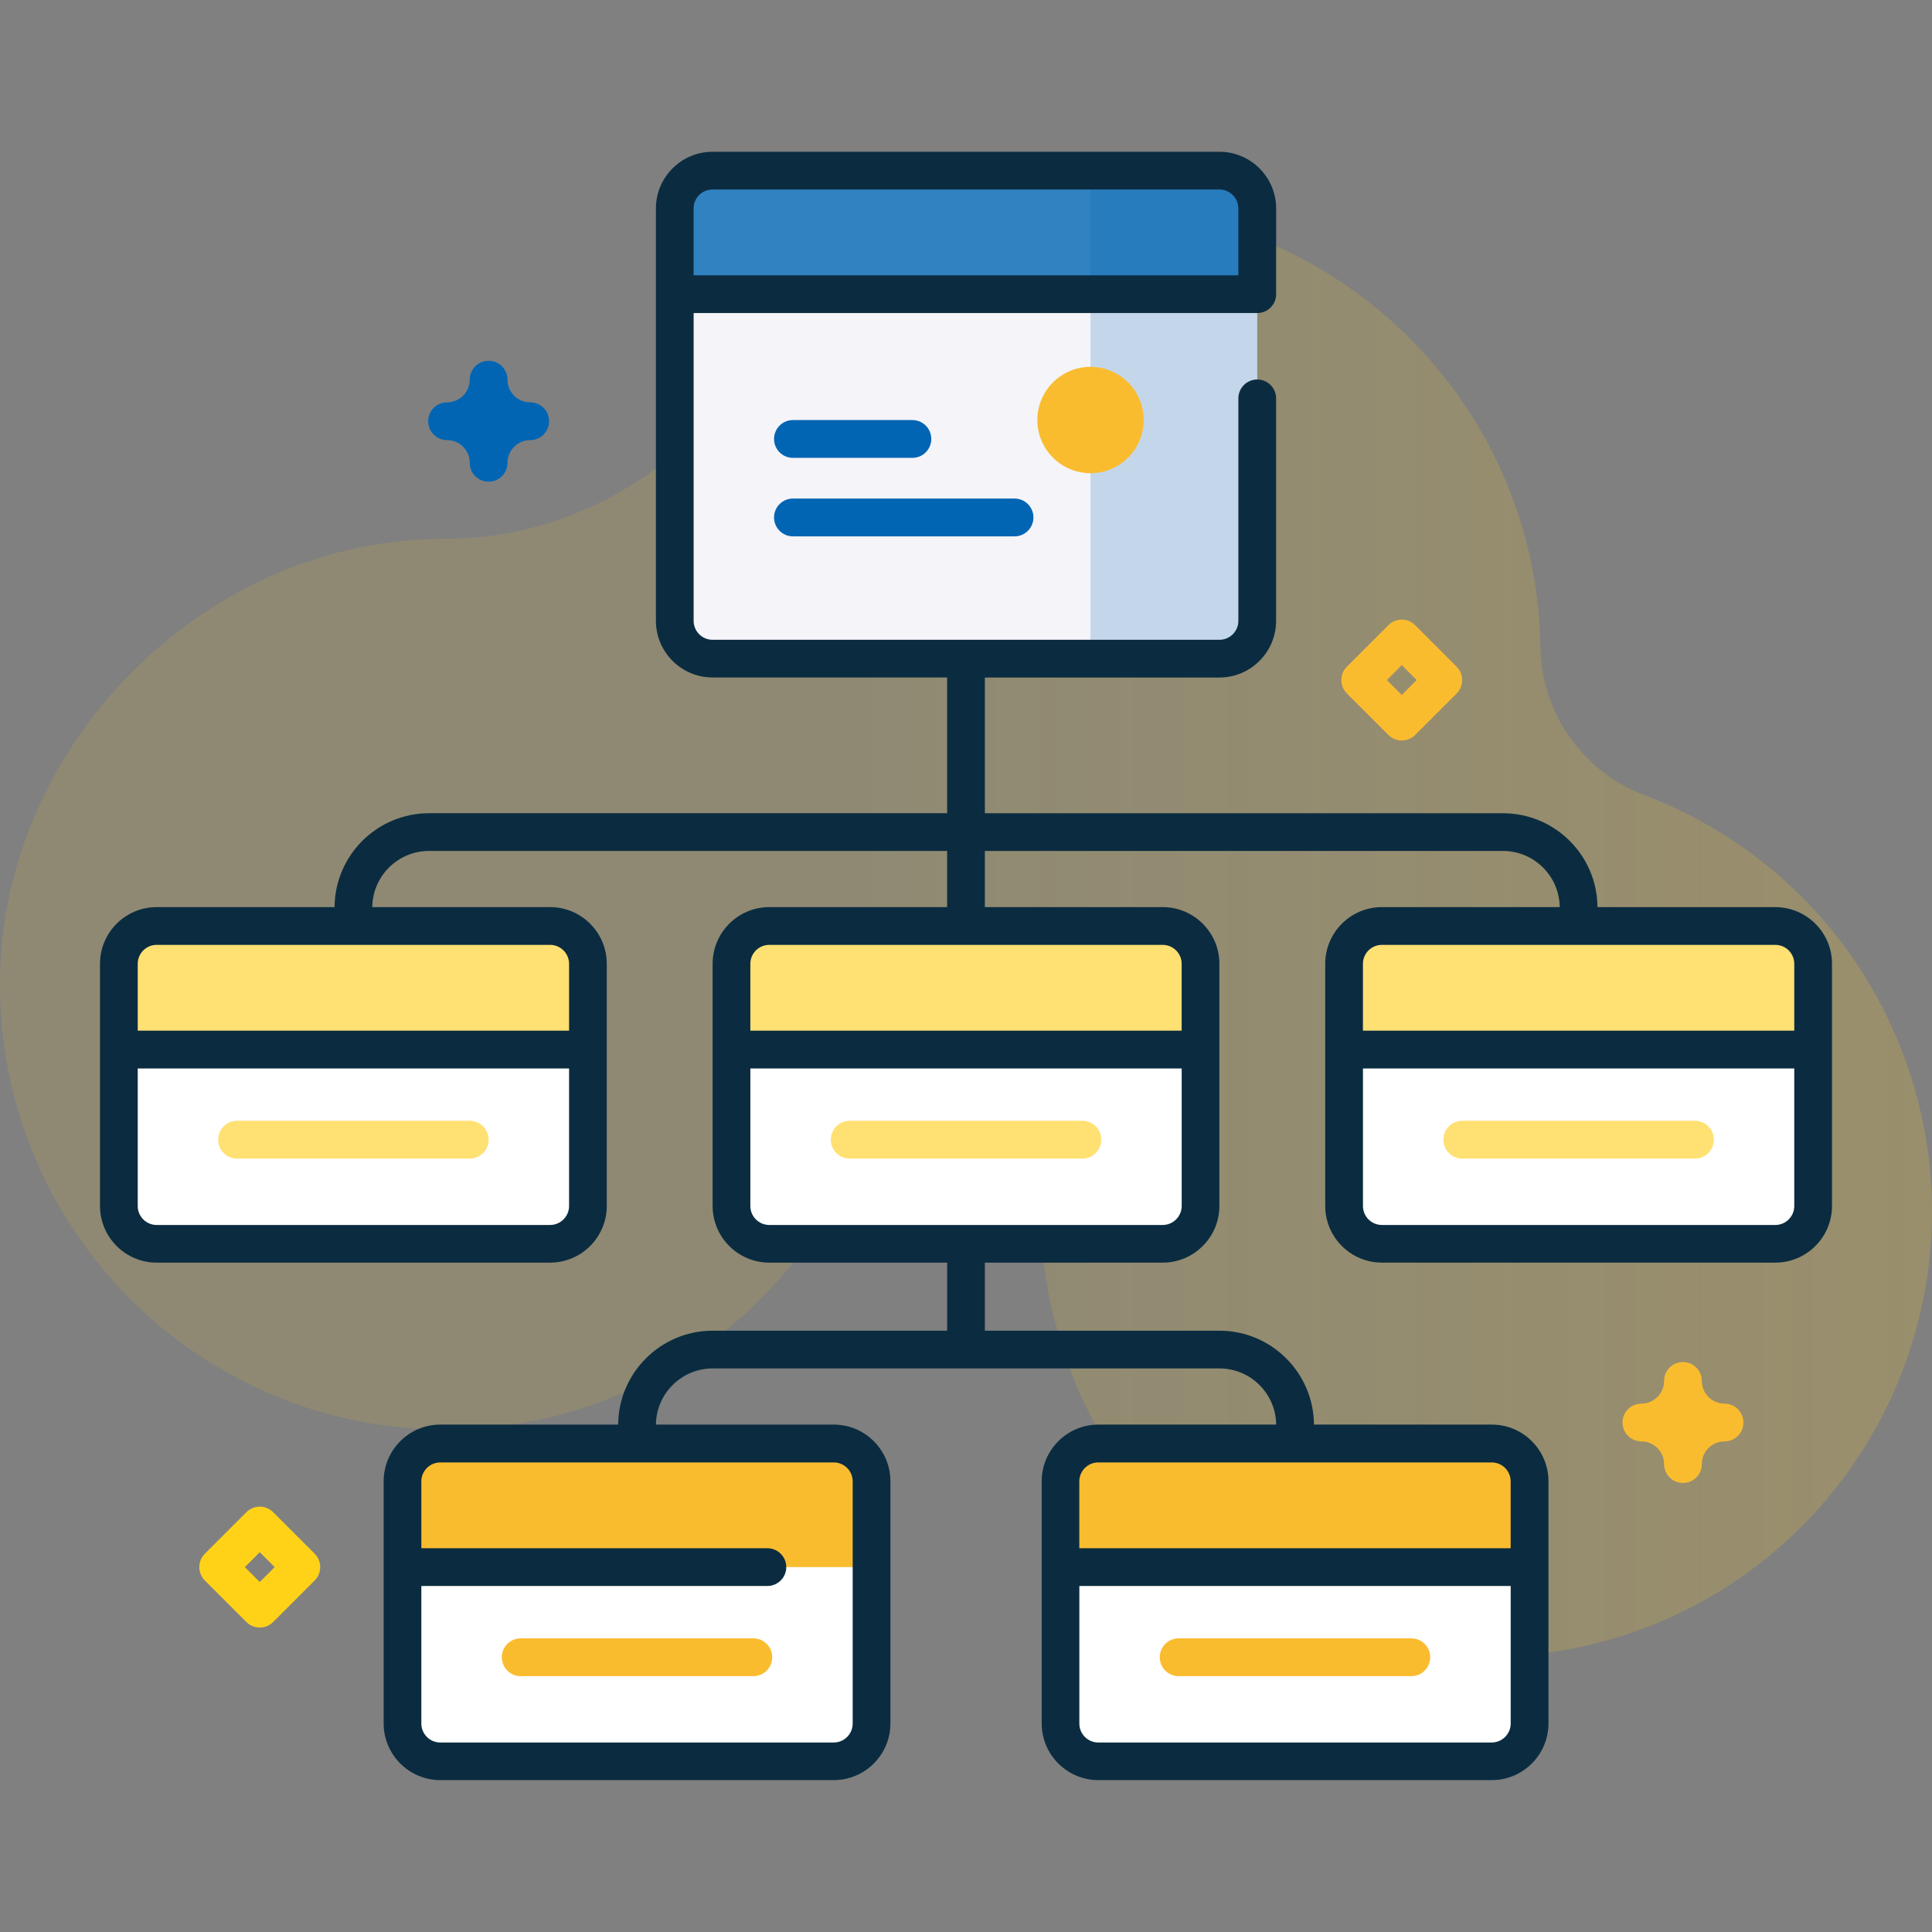 <?xml version="1.0" encoding="utf-8"?>
<!-- Generator: Adobe Illustrator 23.0.5, SVG Export Plug-In . SVG Version: 6.00 Build 0)  -->
<svg version="1.1" id="Capa_1" xmlns="http://www.w3.org/2000/svg" xmlns:xlink="http://www.w3.org/1999/xlink" x="0px" y="0px"
	 viewBox="0 0 512 512" style="enable-background:new 0 0 512 512;" xml:space="preserve">
<rect x="0" y="0" width="512" height="512" fill="#808080" stroke="none"/>
<style type="text/css">
	.st0{opacity:0.4;fill:url(#SVGID_1_);}
	.st1{opacity:0.8;fill:#0165B3;}
	.st2{fill:#FABC2F;}
	.st3{fill:#FFE072;}
	.st4{fill:#0B2C40;}
	.st5{fill:#0165B3;}
	.st6{fill:#FFD218;}
	.st7{opacity:0.4;fill:url(#SVGID_2_);}
	.st8{fill:#EDEDED;}
	.st9{opacity:0.1;fill:#0B2C40;}
	.st10{fill:#FFFFFF;}
	.st11{opacity:0.3;fill:#FABC2F;}
	.st12{fill:#DDD9E4;}
	.st13{opacity:0.6;fill:#FABC2F;}
	.st14{fill:#FFF4C5;}
	.st15{opacity:0.4;fill:url(#SVGID_3_);}
	.st16{fill:#F5F4F9;}
	.st17{opacity:0.2;fill:#0165B3;}
	.st18{opacity:0.4;fill:url(#SVGID_4_);}
	.st19{opacity:0.4;fill:#0165B3;}
	.st20{fill:#CECAE0;}
	.st21{fill:#FDE4AC;}
	.st22{fill:#FEF2D5;}
	.st23{fill:#FDD782;}
	.st24{fill:#FBC859;}
	.st25{opacity:0.4;fill:url(#SVGID_5_);}
	.st26{fill:#FDD250;}
	.st27{fill:#FFE783;}
	.st28{opacity:0.8;}
	.st29{opacity:0.4;fill:url(#SVGID_6_);}
	.st30{opacity:0.8;fill:#FFFFFF;}
	.st31{opacity:0.4;fill:url(#SVGID_7_);}
	.st32{fill:#AFABC6;}
	.st33{fill:#8E8CA8;}
	.st34{opacity:0.4;fill:url(#SVGID_8_);}
	.st35{opacity:0.4;fill:url(#SVGID_9_);}
	.st36{fill:#E8E6ED;}
	.st37{fill:#FFBE92;}
	.st38{opacity:0.4;fill:url(#SVGID_10_);}
	.st39{fill:#FFD5B8;}
	.st40{fill:#FFA052;}
	.st41{fill:#FF8736;}
	.st42{opacity:0.6;fill:#0165B3;}
</style>
<g>
	
		<linearGradient id="SVGID_1_" gradientUnits="userSpaceOnUse" x1="225.816" y1="264.89" x2="864.887" y2="264.89" gradientTransform="matrix(1 0 0 -1 0 511.89)">
		<stop  offset="7.011211e-04" style="stop-color:#FFD218;stop-opacity:0.3"/>
		<stop  offset="1" style="stop-color:#FABC2F;stop-opacity:0.8"/>
	</linearGradient>
	<path class="st0" d="M505.63,282.92c-11.83-34.61-38.14-60.16-69.85-72.2c-16.43-6.24-27.35-21.86-27.59-39.43
		c-0.01-0.38-0.01-0.77-0.02-1.15c-1.51-64.58-55.49-116.33-120.08-115.22c-38.09,0.65-71.79,19.36-92.9,47.92
		c-18.18,24.6-46.49,39.96-77.08,39.95c-0.9,0-1.8,0.01-2.7,0.03C53.49,144.16,0.84,197.29,0.01,259.21
		c-0.88,65.93,52.3,119.65,118.03,119.65c50.95,0,94.35-32.28,110.89-77.5c4.33-11.83,17.15-18.17,29.28-14.77
		c0.15,0.04,0.3,0.08,0.45,0.13c11.1,3.06,18.46,13.64,17.55,25.12c-1.22,15.38,0.58,31.26,5.8,46.8
		c20.52,61.14,87.19,94.68,148.49,74.68C493.22,412.86,526.89,345.14,505.63,282.92L505.63,282.92z"/>
	<path class="st16" d="M323.16,174.54H188.84c-5.54,0-10.02-4.49-10.02-10.02V55.24c0-5.54,4.49-10.02,10.02-10.02h134.32
		c5.54,0,10.02,4.49,10.02,10.02v109.28C333.18,170.06,328.7,174.54,323.16,174.54z"/>
	<path class="st17" d="M323.16,45.22H289v129.33h34.16c5.54,0,10.02-4.49,10.02-10.02V55.24C333.18,49.71,328.7,45.22,323.16,45.22z
		"/>
	<path class="st1" d="M333.18,77.96V55.24c0-5.54-4.49-10.02-10.02-10.02H188.84c-5.54,0-10.02,4.49-10.02,10.02v22.72H333.18z"/>
	<path class="st5" d="M268.86,142.14h-58.72c-2.77,0-5.01-2.24-5.01-5.01s2.24-5.01,5.01-5.01h58.72c2.77,0,5.01,2.24,5.01,5.01
		C273.87,139.9,271.62,142.14,268.86,142.14z"/>
	<path class="st5" d="M241.79,121.34h-31.65c-2.77,0-5.01-2.24-5.01-5.01s2.24-5.01,5.01-5.01h31.65c2.77,0,5.01,2.24,5.01,5.01
		S244.56,121.34,241.79,121.34z"/>
	<path class="st16" d="M145.78,329.63H41.52c-5.54,0-10.02-4.49-10.02-10.02v-64.18c0-5.54,4.49-10.02,10.02-10.02h104.26
		c5.54,0,10.02,4.49,10.02,10.02v64.18C155.81,325.14,151.32,329.63,145.78,329.63z"/>
	<path class="st10" d="M145.78,329.63H41.52c-5.54,0-10.02-4.49-10.02-10.02v-64.18c0-5.54,4.49-10.02,10.02-10.02h104.26
		c5.54,0,10.02,4.49,10.02,10.02v64.18C155.81,325.14,151.32,329.63,145.78,329.63z"/>
	<path class="st3" d="M155.81,278.14v-22.72c0-5.54-4.49-10.02-10.02-10.02H41.52c-5.54,0-10.02,4.49-10.02,10.02v22.72H155.81z"/>
	<path class="st3" d="M124.48,307.04H62.83c-2.77,0-5.01-2.24-5.01-5.01s2.24-5.01,5.01-5.01h61.65c2.77,0,5.01,2.24,5.01,5.01
		S127.25,307.04,124.48,307.04z"/>
	<path class="st10" d="M308.13,329.63H203.87c-5.54,0-10.02-4.49-10.02-10.02v-64.18c0-5.54,4.49-10.02,10.02-10.02h104.26
		c5.54,0,10.02,4.49,10.02,10.02v64.18C318.15,325.14,313.66,329.63,308.13,329.63z"/>
	<path class="st3" d="M318.15,278.14v-22.72c0-5.54-4.49-10.02-10.02-10.02H203.87c-5.54,0-10.02,4.49-10.02,10.02v22.72H318.15z"/>
	<path class="st3" d="M286.83,307.04h-61.65c-2.77,0-5.01-2.24-5.01-5.01s2.24-5.01,5.01-5.01h61.65c2.77,0,5.01,2.24,5.01,5.01
		S289.59,307.04,286.83,307.04z"/>
	<path class="st10" d="M470.48,329.63H366.22c-5.54,0-10.02-4.49-10.02-10.02v-64.18c0-5.54,4.49-10.02,10.02-10.02h104.26
		c5.54,0,10.02,4.49,10.02,10.02v64.18C480.5,325.14,476.01,329.63,470.48,329.63z"/>
	<path class="st3" d="M480.5,278.14v-22.72c0-5.54-4.49-10.02-10.02-10.02H366.22c-5.54,0-10.02,4.49-10.02,10.02v22.72H480.5z"/>
	<path class="st3" d="M449.17,307.04h-61.65c-2.77,0-5.01-2.24-5.01-5.01s2.24-5.01,5.01-5.01h61.65c2.77,0,5.01,2.24,5.01,5.01
		S451.94,307.04,449.17,307.04z"/>
	<path class="st10" d="M220.94,466.78H116.68c-5.54,0-10.02-4.49-10.02-10.02v-64.18c0-5.54,4.49-10.02,10.02-10.02h104.26
		c5.54,0,10.02,4.49,10.02,10.02v64.18C230.97,462.29,226.48,466.78,220.94,466.78z"/>
	<path class="st2" d="M230.97,415.3v-22.72c0-5.54-4.49-10.02-10.02-10.02H116.68c-5.54,0-10.02,4.49-10.02,10.02v22.72H230.97z"/>
	<path class="st2" d="M199.64,444.2h-61.65c-2.77,0-5.01-2.24-5.01-5.01s2.24-5.01,5.01-5.01h61.65c2.77,0,5.01,2.24,5.01,5.01
		S202.41,444.2,199.64,444.2z"/>
	<path class="st10" d="M395.31,466.78H291.06c-5.54,0-10.02-4.49-10.02-10.02v-64.18c0-5.54,4.49-10.02,10.02-10.02h104.26
		c5.54,0,10.02,4.49,10.02,10.02v64.18C405.34,462.29,400.85,466.78,395.31,466.78z"/>
	<path class="st2" d="M405.34,415.3v-22.72c0-5.54-4.49-10.02-10.02-10.02H291.06c-5.54,0-10.02,4.49-10.02,10.02v22.72H405.34z"/>
	<path class="st2" d="M374.01,444.2h-61.65c-2.77,0-5.01-2.24-5.01-5.01s2.24-5.01,5.01-5.01h61.65c2.77,0,5.01,2.24,5.01,5.01
		S376.78,444.2,374.01,444.2z"/>
	<path class="st4" d="M470.48,240.4h-47.13c-0.09-13.74-11.28-24.88-25.04-24.88H261v-35.97h62.16c8.28,0,15.02-6.74,15.02-15.02
		v-58.96c0-2.76-2.24-5-5-5s-5,2.24-5,5v58.96c0,2.77-2.25,5.02-5.02,5.02H188.84c-2.77,0-5.02-2.25-5.02-5.02V82.96h149.37
		c2.76,0,5-2.24,5-5V55.24c0-8.28-6.74-15.02-15.02-15.02H188.84c-8.28,0-15.02,6.74-15.02,15.02v109.28
		c0,8.28,6.74,15.02,15.02,15.02H251v35.97H113.7c-13.75,0-24.95,11.15-25.04,24.88H41.52c-8.28,0-15.02,6.74-15.02,15.02v64.18
		c0,8.28,6.74,15.02,15.02,15.02h104.26c8.28,0,15.02-6.74,15.02-15.02v-64.18c0-8.28-6.74-15.02-15.02-15.02H98.66
		c0.09-8.22,6.79-14.88,15.04-14.88H251v14.88h-47.13c-8.28,0-15.02,6.74-15.02,15.02v64.18c0,8.28,6.74,15.02,15.02,15.02H251
		v18.04h-62.14c-13.76,0-24.95,11.15-25.04,24.88h-47.13c-8.28,0-15.02,6.74-15.02,15.02v64.18c0,8.28,6.74,15.02,15.02,15.02
		h104.26c8.28,0,15.02-6.74,15.02-15.02v-64.18c0-8.29-6.74-15.02-15.02-15.02h-47.12c0.09-8.22,6.79-14.88,15.04-14.88h134.29
		c8.24,0,14.95,6.66,15.04,14.88h-47.12c-8.28,0-15.02,6.74-15.02,15.02v64.18c0,8.28,6.74,15.02,15.02,15.02h104.26
		c8.28,0,15.02-6.74,15.02-15.02v-64.18c0-8.29-6.74-15.02-15.02-15.02h-47.13c-0.09-13.73-11.28-24.88-25.04-24.88H261v-18.04
		h47.13c8.28,0,15.02-6.74,15.02-15.02v-64.18c0-8.28-6.74-15.02-15.02-15.02H261v-14.88h137.3c8.24,0,14.95,6.66,15.04,14.88
		h-47.12c-8.28,0-15.02,6.74-15.02,15.02v64.18c0,8.28,6.74,15.02,15.02,15.02h104.26c8.28,0,15.02-6.74,15.02-15.02v-64.18
		C485.5,247.14,478.76,240.4,470.48,240.4L470.48,240.4z M183.81,55.24c0-2.77,2.25-5.02,5.02-5.02h134.32
		c2.77,0,5.02,2.25,5.02,5.02v17.72H183.81L183.81,55.24L183.81,55.24z M145.78,324.63H41.52c-2.77,0-5.02-2.25-5.02-5.02v-36.46
		h114.31v36.46C150.81,322.37,148.55,324.63,145.78,324.63z M150.81,255.42v17.72H36.5v-17.72c0-2.77,2.25-5.02,5.02-5.02h104.26
		C148.55,250.4,150.81,252.65,150.81,255.42L150.81,255.42z M225.97,392.58v64.18c0,2.77-2.25,5.02-5.02,5.02H116.68
		c-2.77,0-5.02-2.25-5.02-5.02V420.3h91.71c2.76,0,5-2.24,5-5s-2.24-5-5-5h-91.71v-17.72c0-2.77,2.25-5.02,5.02-5.02h104.26
		C223.71,387.55,225.97,389.81,225.97,392.58L225.97,392.58z M395.31,461.78H291.06c-2.77,0-5.02-2.25-5.02-5.02V420.3h114.31v36.46
		C400.34,459.53,398.08,461.78,395.31,461.78z M400.34,392.58v17.72H286.03v-17.72c0-2.77,2.25-5.02,5.02-5.02h104.26
		C398.08,387.55,400.34,389.81,400.34,392.58L400.34,392.58z M308.13,324.63H203.87c-2.77,0-5.02-2.25-5.02-5.02v-36.46h114.31
		v36.46C313.15,322.37,310.9,324.63,308.13,324.63L308.13,324.63z M313.15,255.42v17.72H198.85v-17.72c0-2.77,2.25-5.02,5.02-5.02
		h104.26C310.9,250.4,313.15,252.65,313.15,255.42z M366.22,250.4h104.26c2.77,0,5.02,2.25,5.02,5.02v17.72H361.19v-17.72
		C361.19,252.65,363.45,250.4,366.22,250.4L366.22,250.4z M470.48,324.63H366.22c-2.77,0-5.02-2.25-5.02-5.02v-36.46h114.3v36.46
		C475.5,322.37,473.25,324.63,470.48,324.63z"/>
	<path class="st5" d="M129.49,127.65c-2.76,0-5-2.24-5-5c0-3.32-2.7-6.02-6.02-6.02c-2.76,0-5-2.24-5-5s2.24-5,5-5
		c3.32,0,6.02-2.7,6.02-6.02c0-2.76,2.24-5,5-5s5,2.24,5,5c0,3.32,2.7,6.02,6.02,6.02c2.76,0,5,2.24,5,5s-2.24,5-5,5
		c-3.32,0-6.02,2.7-6.02,6.02C134.49,125.41,132.25,127.65,129.49,127.65z"/>
	<path class="st2" d="M446,393c-2.76,0-5-2.24-5-5c0-3.32-2.7-6.02-6.02-6.02c-2.76,0-5-2.24-5-5s2.24-5,5-5
		c3.32,0,6.02-2.7,6.02-6.02c0-2.76,2.24-5,5-5s5,2.24,5,5c0,3.32,2.7,6.02,6.02,6.02c2.76,0,5,2.24,5,5s-2.24,5-5,5
		c-3.32,0-6.02,2.7-6.02,6.02C451,390.76,448.76,393,446,393z"/>
	<path class="st2" d="M371.49,196.24c-1.28,0-2.56-0.49-3.54-1.46l-11.02-11.02c-1.95-1.95-1.95-5.12,0-7.07l11.02-11.02
		c1.95-1.95,5.12-1.95,7.07,0l11.02,11.02c1.95,1.95,1.95,5.12,0,7.07l-11.02,11.02C374.05,195.76,372.77,196.24,371.49,196.24z
		 M367.53,180.22l3.95,3.95l3.95-3.95l-3.95-3.95L367.53,180.22z"/>
	<path class="st6" d="M68.84,431.32c-1.28,0-2.56-0.49-3.54-1.46l-11.02-11.02c-0.94-0.94-1.46-2.21-1.46-3.54s0.53-2.6,1.46-3.54
		l11.02-11.02c0.94-0.94,2.21-1.46,3.54-1.46c1.33,0,2.6,0.53,3.54,1.46l11.02,11.02c1.95,1.95,1.95,5.12,0,7.07l-11.02,11.02
		C71.4,430.83,70.12,431.32,68.84,431.32z M64.89,415.3l3.95,3.95l3.95-3.95l-3.95-3.95L64.89,415.3z"/>
	<circle class="st2" cx="289" cy="111.31" r="14.09"/>
</g>
</svg>
